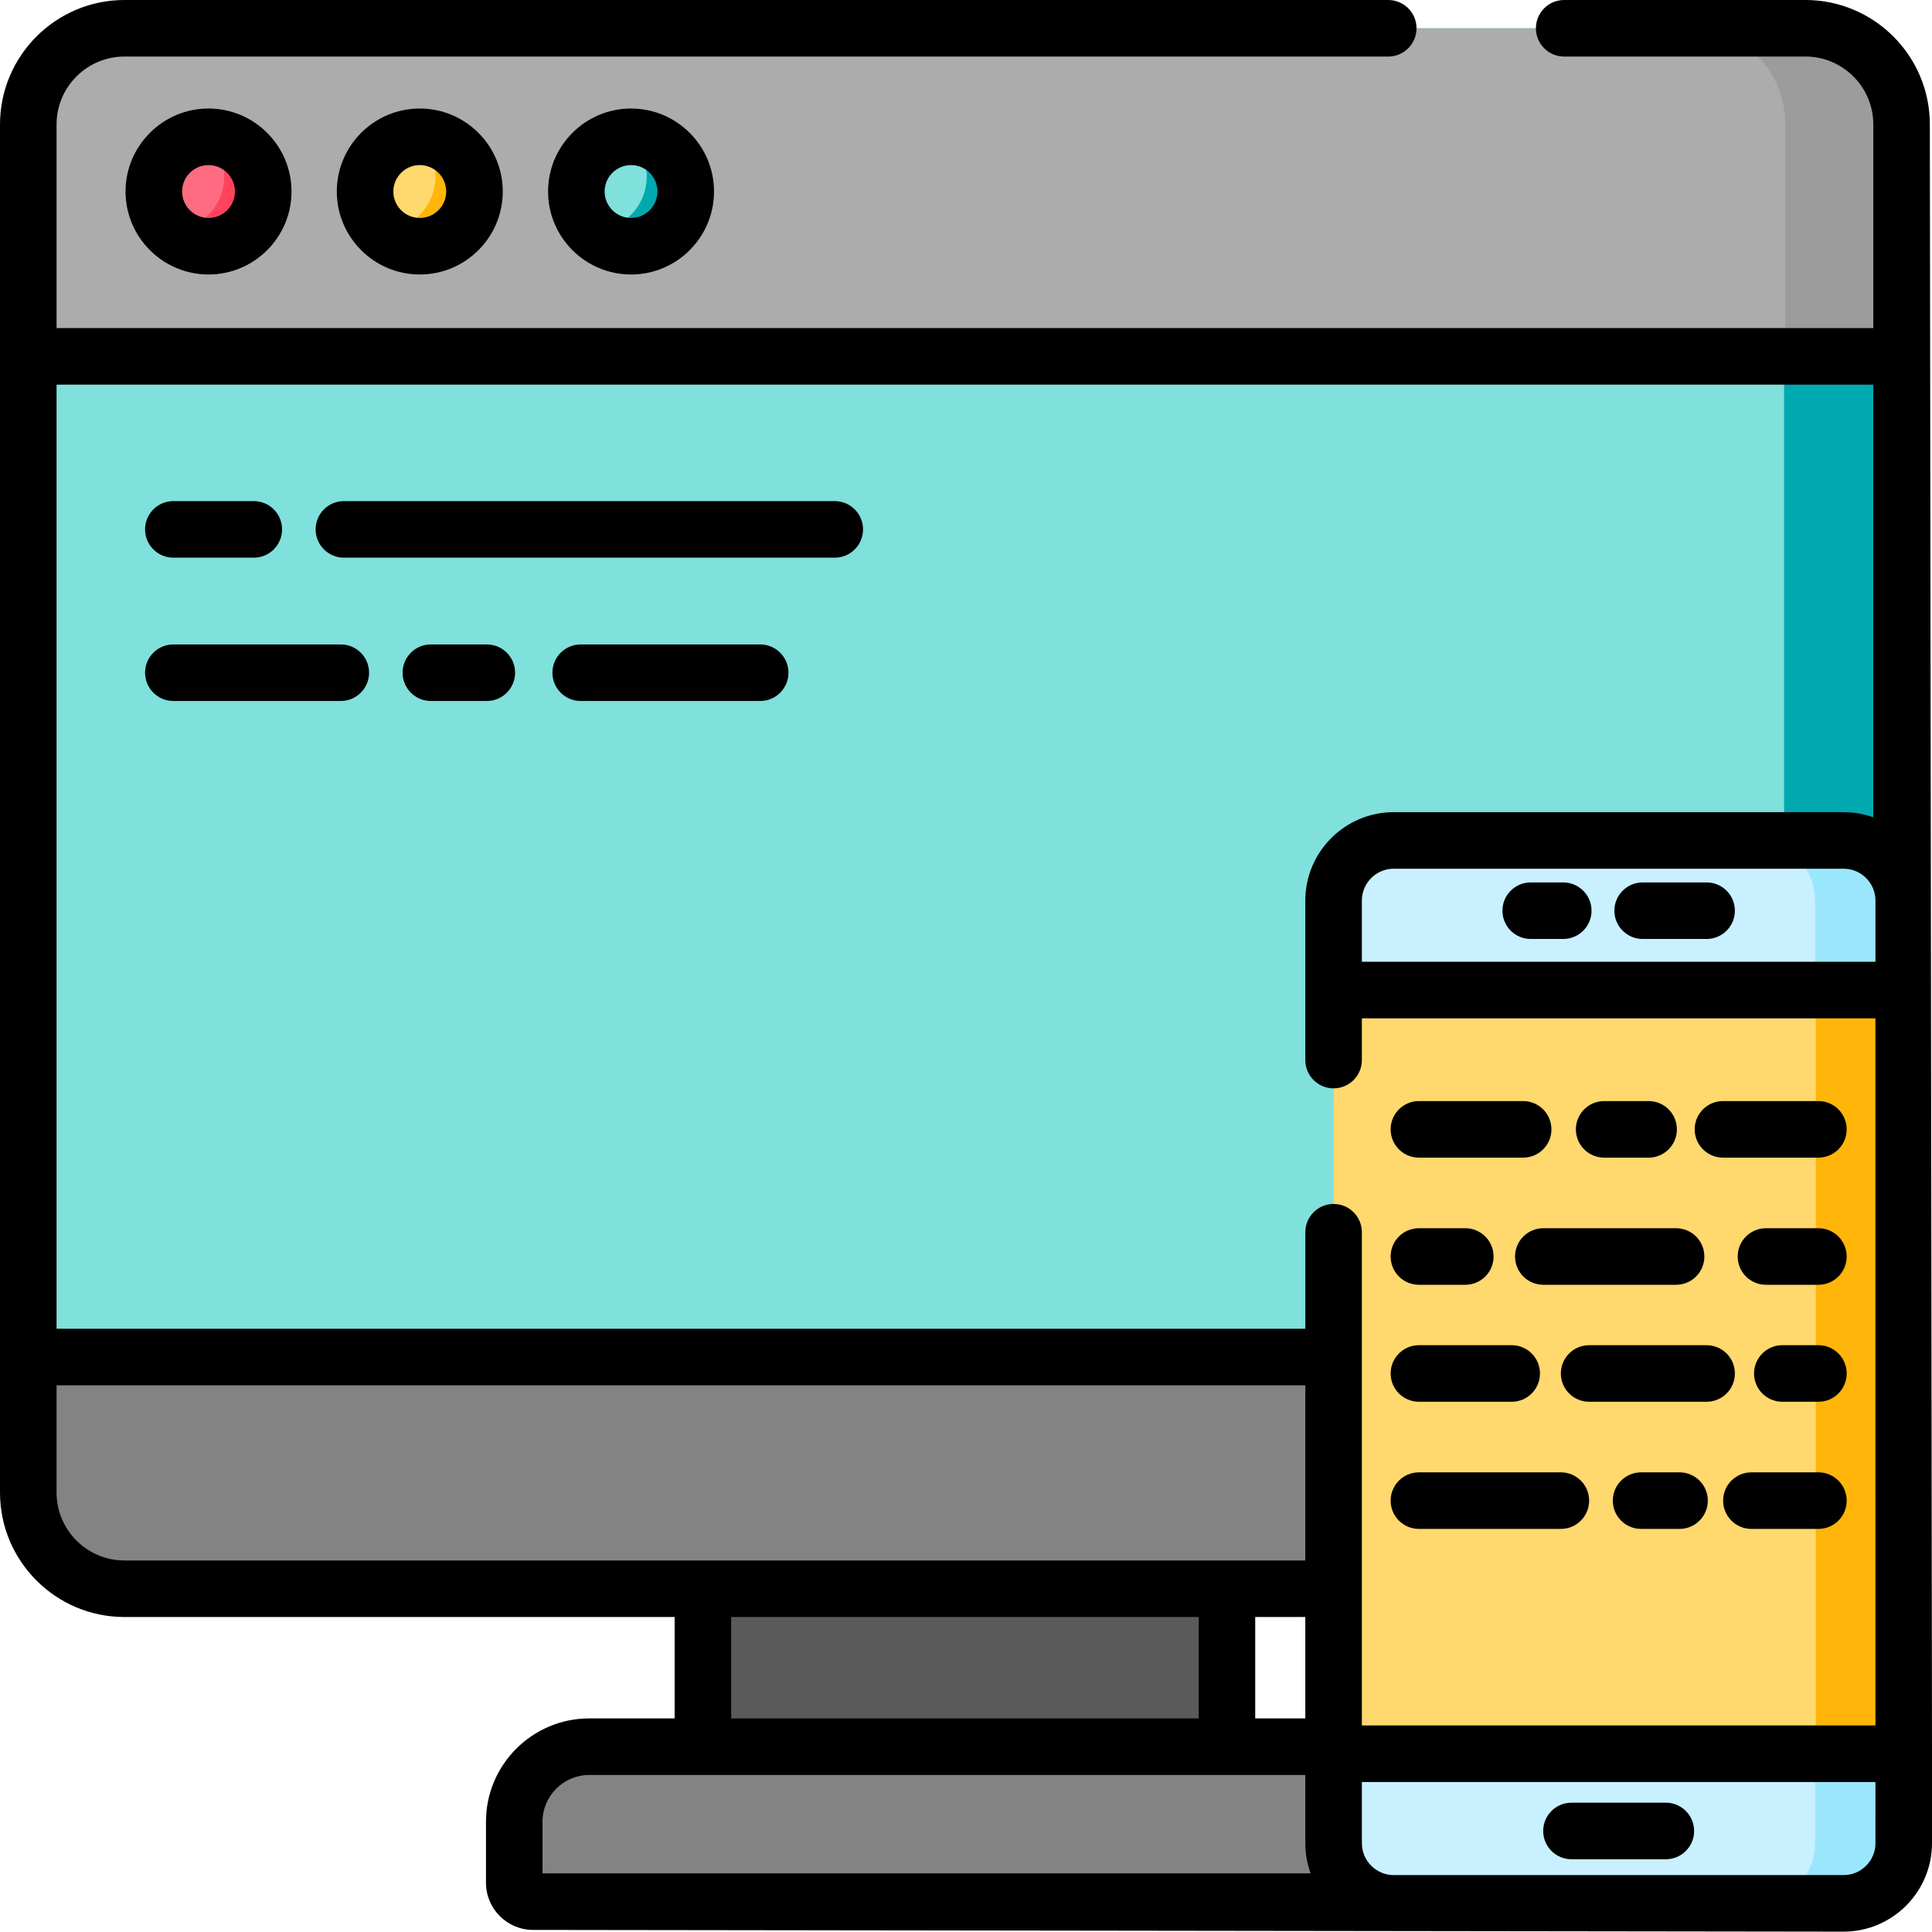 <svg height="512pt" viewBox="0 0 512 512" width="512pt" xmlns="http://www.w3.org/2000/svg"><path d="m186.277 421.031h138.875v41.863h-138.875zm0 0" fill="#5a5a5a"/><path d="m478.453 421.031h-445.473c-14.078 0-25.488-11.41-25.488-25.484v-362.566c0-14.078 11.41-25.488 25.488-25.488h445.473c14.074 0 25.484 11.41 25.484 25.488v362.566c0 14.074-11.41 25.484-25.484 25.484zm0 0" fill="#80e0dc"/><path d="m503.941 32.984v362.562c0 14.078-11.41 25.484-25.488 25.484h-31.129c14.074 0 25.484-11.406 25.484-25.484v-362.562c0-14.078-11.41-25.488-25.484-25.488h31.129c14.078 0 25.488 11.41 25.488 25.488zm0 0" fill="#00a8b0"/><path d="m503.938 359.629h-496.445v35.918c0 14.074 11.41 25.484 25.488 25.484h445.473c14.074 0 25.484-11.41 25.484-25.484zm0 0" fill="#838383"/><path d="m503.941 359.629v35.918c0 14.078-11.41 25.484-25.488 25.484h-31.129c14.074 0 25.484-11.406 25.484-25.484v-35.918zm0 0" fill="#5a5a5a"/><path d="m504.508 94.438h-496.461v-61.461c0-14.074 11.41-25.48 25.484-25.48h445.492c14.074 0 25.484 11.406 25.484 25.48zm0 0" fill="#acacac"/><path d="m504.797 32.746v61.465h-31.703v-61.465c0-14.07-11.41-25.48-25.488-25.48h31.703c14.078 0 25.488 11.41 25.488 25.48zm0 0" fill="#9c9c9c"/><path d="m69.758 50.754c0 8.004-6.488 14.496-14.496 14.496-8.008 0-14.496-6.492-14.496-14.496 0-8.008 6.488-14.5 14.496-14.5 8.008 0 14.496 6.492 14.496 14.5zm0 0" fill="#ff6b81"/><path d="m125.746 50.754c0 8.004-6.492 14.496-14.496 14.496-8.008 0-14.5-6.492-14.5-14.496 0-8.008 6.492-14.5 14.5-14.5 8.004 0 14.496 6.492 14.496 14.5zm0 0" fill="#ffd86e"/><path d="m181.73 50.754c0 8.004-6.488 14.496-14.496 14.496-8.004 0-14.496-6.492-14.496-14.496 0-8.008 6.492-14.5 14.496-14.5 8.008 0 14.496 6.492 14.496 14.5zm0 0" fill="#80e0dc"/><path d="m69.754 50.758c0 8.004-6.484 14.484-14.488 14.484-3.875 0-7.402-1.516-10-4.004 7.844-.172 14.156-6.586 14.156-14.477 0-4.137-1.727-7.855-4.496-10.492.109-.008.23-.008.34-.008 8.004 0 14.488 6.484 14.488 14.496zm0 0" fill="#ff435f"/><path d="m125.742 50.758c0 8.004-6.484 14.484-14.496 14.484-3.879 0-7.395-1.516-10-4.004 7.852-.172 14.164-6.586 14.164-14.477 0-4.137-1.727-7.855-4.496-10.492.113-.008.223-.008.332-.008 8.012 0 14.496 6.484 14.496 14.496zm0 0" fill="#ffb509"/><path d="m181.734 50.758c0 8.004-6.496 14.484-14.5 14.484-3.875 0-7.391-1.516-10-4.004 7.855-.172 14.156-6.586 14.156-14.477 0-4.137-1.727-7.855-4.496-10.492.113-.008.23-.008.34-.008 8.004 0 14.5 6.484 14.5 14.496zm0 0" fill="#00a8b0"/><path d="m370.152 503.957h-228.875c-2.758 0-4.996-2.238-4.996-4.996v-16.191c0-10.977 8.898-19.875 19.879-19.875h199.109c10.98 0 19.879 8.898 19.879 19.875v16.191c0 2.758-2.234 4.996-4.996 4.996zm0 0" fill="#838383"/><path d="m375.148 482.766v16.195c0 2.762-2.238 4.996-4.996 4.996h-17.633v-21.191c0-10.969-8.902-19.871-19.871-19.871h22.629c10.973 0 19.871 8.898 19.871 19.871zm0 0" fill="#5a5a5a"/><path d="m488.562 504.414h-119.203c-8.805 0-15.941-7.141-15.941-15.945v-249.801c0-8.805 7.137-15.941 15.941-15.941h119.203c8.805 0 15.945 7.137 15.945 15.941v249.801c0 8.805-7.137 15.945-15.945 15.945zm0 0" fill="#ffd86e"/><path d="m504.508 238.668v249.805c0 8.801-7.141 15.934-15.945 15.934h-23.309c8.805 0 15.945-7.133 15.945-15.934v-249.805c0-8.801-7.141-15.945-15.945-15.945h23.309c8.805 0 15.945 7.145 15.945 15.945zm0 0" fill="#ffb509"/><path d="m488.562 504.414h-119.203c-8.805 0-15.941-7.141-15.941-15.945v-23.707h151.09v23.707c0 8.805-7.137 15.945-15.945 15.945zm0 0" fill="#c9f0ff"/><path d="m504.508 262.379h-151.09v-23.711c0-8.805 7.137-15.941 15.941-15.941h119.203c8.805 0 15.945 7.137 15.945 15.941zm0 0" fill="#c9f0ff"/><path d="m504.508 464.762v23.711c0 8.801-7.141 15.934-15.945 15.934h-23.496c8.801 0 15.945-7.133 15.945-15.934v-23.711zm0 0" fill="#9ae7fd"/><path d="m504.508 238.668v23.707h-23.496v-23.707c0-8.801-7.145-15.945-15.945-15.945h23.496c8.805 0 15.945 7.145 15.945 15.945zm0 0" fill="#9ae7fd"/><path d="m45.941 147.789h21.32c4.137 0 7.492-3.355 7.492-7.492 0-4.141-3.355-7.496-7.492-7.496h-21.32c-4.141 0-7.496 3.355-7.496 7.496 0 4.137 3.355 7.492 7.496 7.492zm0 0"/><path d="m221.219 132.801h-130.082c-4.137 0-7.492 3.355-7.492 7.496 0 4.137 3.355 7.492 7.492 7.492h130.082c4.141 0 7.496-3.355 7.496-7.492 0-4.141-3.355-7.496-7.496-7.496zm0 0"/><path d="m201.461 170.785h-47.57c-4.141 0-7.496 3.352-7.496 7.492s3.355 7.492 7.496 7.492h47.57c4.137 0 7.492-3.352 7.492-7.492s-3.355-7.492-7.492-7.492zm0 0"/><path d="m129.008 170.785h-14.828c-4.137 0-7.492 3.352-7.492 7.492s3.355 7.492 7.492 7.492h14.828c4.141 0 7.496-3.352 7.496-7.492s-3.355-7.492-7.496-7.492zm0 0"/><path d="m90.316 170.785h-44.375c-4.141 0-7.496 3.352-7.496 7.492s3.355 7.492 7.496 7.492h44.375c4.137 0 7.492-3.352 7.492-7.492s-3.355-7.492-7.492-7.492zm0 0"/><path d="m33.273 50.754c0 12.125 9.863 21.988 21.988 21.988s21.992-9.863 21.992-21.988-9.867-21.992-21.992-21.992-21.988 9.867-21.988 21.992zm28.992 0c0 3.859-3.145 7.004-7.004 7.004-3.863 0-7.004-3.145-7.004-7.004 0-3.863 3.141-7.004 7.004-7.004 3.859 0 7.004 3.141 7.004 7.004zm0 0"/><path d="m89.258 50.754c0 12.125 9.867 21.988 21.992 21.988s21.988-9.863 21.988-21.988-9.863-21.992-21.988-21.992-21.992 9.867-21.992 21.992zm28.992 0c0 3.859-3.141 7.004-7.004 7.004-3.859 0-7.004-3.145-7.004-7.004 0-3.863 3.145-7.004 7.004-7.004 3.863 0 7.004 3.141 7.004 7.004zm0 0"/><path d="m145.246 50.754c0 12.125 9.863 21.988 21.988 21.988s21.988-9.863 21.988-21.988-9.863-21.992-21.988-21.992-21.988 9.867-21.988 21.992zm28.992 0c0 3.859-3.141 7.004-7.004 7.004-3.859 0-7.004-3.145-7.004-7.004 0-3.863 3.145-7.004 7.004-7.004 3.863 0 7.004 3.141 7.004 7.004zm0 0"/><path d="m416.457 492.719h25.012c4.137 0 7.492-3.355 7.492-7.492 0-4.141-3.355-7.496-7.492-7.496h-25.012c-4.141 0-7.496 3.355-7.496 7.496 0 4.137 3.355 7.492 7.496 7.492zm0 0"/><path d="m414.277 233.852h-8.625c-4.137 0-7.492 3.352-7.492 7.492s3.355 7.492 7.492 7.492h8.625c4.141 0 7.496-3.352 7.496-7.492s-3.355-7.492-7.496-7.492zm0 0"/><path d="m452.27 233.852h-16.949c-4.137 0-7.492 3.352-7.492 7.492s3.355 7.492 7.492 7.492h16.949c4.137 0 7.492-3.352 7.492-7.492s-3.355-7.492-7.492-7.492zm0 0"/><path d="m511.43 32.98c0-18.184-14.793-32.98-32.977-32.98h-63.93c-4.141 0-7.492 3.355-7.492 7.492 0 4.141 3.352 7.496 7.492 7.496h63.93c9.922 0 17.992 8.07 17.992 17.992v53.961h-481.457v-53.961c0-9.922 8.07-17.992 17.992-17.992h334.918c4.141 0 7.492-3.355 7.492-7.496 0-4.137-3.352-7.492-7.492-7.492h-334.918c-18.188 0-32.98 14.797-32.98 32.98v362.566c0 18.184 14.793 32.98 32.98 32.98h145.805v26.871h-22.625c-15.094 0-27.371 12.281-27.371 27.371v16.188c0 6.887 5.602 12.492 12.488 12.492l347.285.457c12.926 0 23.438-10.516 23.438-23.438v-23.707zm-478.449 380.559c-9.922 0-17.992-8.07-17.992-17.992v-28.422h330.934v46.414zm299.664 14.988h13.277v26.871h-13.277zm-14.984 0v26.871h-123.891v-26.871zm-173.887 67.934v-13.691c0-6.824 5.559-12.383 12.387-12.383h189.762v18.082c0 2.805.496 5.496 1.406 7.992zm353.238-7.992c0 4.66-3.789 8.449-8.449 8.449h-119.203c-4.66 0-8.449-3.789-8.449-8.449v-16.215h136.102zm0-31.203h-136.102v-130.711c0-4.137-3.355-7.492-7.492-7.492-4.141 0-7.496 3.355-7.496 7.492v25.582h-330.934v-250.207h481.457v114.668c-2.465-.883-5.117-1.367-7.883-1.367h-119.203c-12.922 0-23.438 10.516-23.438 23.438v42.262c0 4.141 3.355 7.492 7.496 7.492 4.137 0 7.492-3.352 7.492-7.492v-11.059h136.102zm0-202.379h-136.102v-16.219c0-4.656 3.789-8.449 8.449-8.449h119.203c4.66 0 8.453 3.793 8.453 8.449v16.219zm0 0"/><path d="m376.027 306.785h27.625c4.137 0 7.492-3.355 7.492-7.492 0-4.141-3.355-7.496-7.492-7.496h-27.625c-4.141 0-7.492 3.355-7.492 7.496 0 4.137 3.352 7.492 7.492 7.492zm0 0"/><path d="m425.117 306.785h11.785c4.137 0 7.492-3.355 7.492-7.492 0-4.141-3.355-7.496-7.492-7.496h-11.785c-4.137 0-7.492 3.355-7.492 7.496 0 4.137 3.355 7.492 7.492 7.492zm0 0"/><path d="m456.602 306.785h25.293c4.141 0 7.496-3.355 7.496-7.492 0-4.141-3.355-7.496-7.496-7.496h-25.293c-4.137 0-7.492 3.355-7.492 7.496 0 4.137 3.355 7.492 7.492 7.492zm0 0"/><path d="m376.027 340.48h12.293c4.141 0 7.496-3.355 7.496-7.496 0-4.137-3.355-7.492-7.496-7.492h-12.293c-4.141 0-7.492 3.355-7.492 7.492 0 4.141 3.352 7.496 7.492 7.496zm0 0"/><path d="m451.672 332.984c0-4.137-3.352-7.492-7.492-7.492h-35.184c-4.137 0-7.492 3.355-7.492 7.492 0 4.141 3.355 7.496 7.492 7.496h35.184c4.141 0 7.492-3.355 7.492-7.496zm0 0"/><path d="m481.895 325.492h-13.895c-4.137 0-7.492 3.355-7.492 7.492 0 4.141 3.355 7.496 7.492 7.496h13.895c4.141 0 7.496-3.355 7.496-7.496 0-4.137-3.355-7.492-7.496-7.492zm0 0"/><path d="m376.027 371.48h24.59c4.137 0 7.492-3.355 7.492-7.492 0-4.141-3.355-7.496-7.492-7.496h-24.59c-4.141 0-7.492 3.355-7.492 7.496 0 4.137 3.352 7.492 7.492 7.492zm0 0"/><path d="m421.137 371.48h31.133c4.137 0 7.492-3.355 7.492-7.492 0-4.141-3.355-7.496-7.492-7.496h-31.133c-4.141 0-7.496 3.355-7.496 7.496 0 4.137 3.355 7.492 7.496 7.492zm0 0"/><path d="m481.895 356.492h-9.562c-4.137 0-7.492 3.355-7.492 7.496 0 4.137 3.355 7.492 7.492 7.492h9.562c4.141 0 7.496-3.355 7.496-7.492 0-4.141-3.355-7.496-7.496-7.496zm0 0"/><path d="m376.027 405.176h37.613c4.141 0 7.496-3.355 7.496-7.496 0-4.137-3.355-7.492-7.496-7.492h-37.613c-4.141 0-7.492 3.355-7.492 7.492 0 4.141 3.352 7.496 7.492 7.496zm0 0"/><path d="m445.094 390.188h-10.191c-4.137 0-7.492 3.355-7.492 7.492 0 4.141 3.355 7.496 7.492 7.496h10.191c4.137 0 7.492-3.355 7.492-7.496 0-4.137-3.355-7.492-7.492-7.492zm0 0"/><path d="m481.895 390.188h-17.758c-4.137 0-7.492 3.355-7.492 7.492 0 4.141 3.355 7.496 7.492 7.496h17.758c4.141 0 7.496-3.355 7.496-7.496 0-4.137-3.355-7.492-7.496-7.492zm0 0"/></svg>